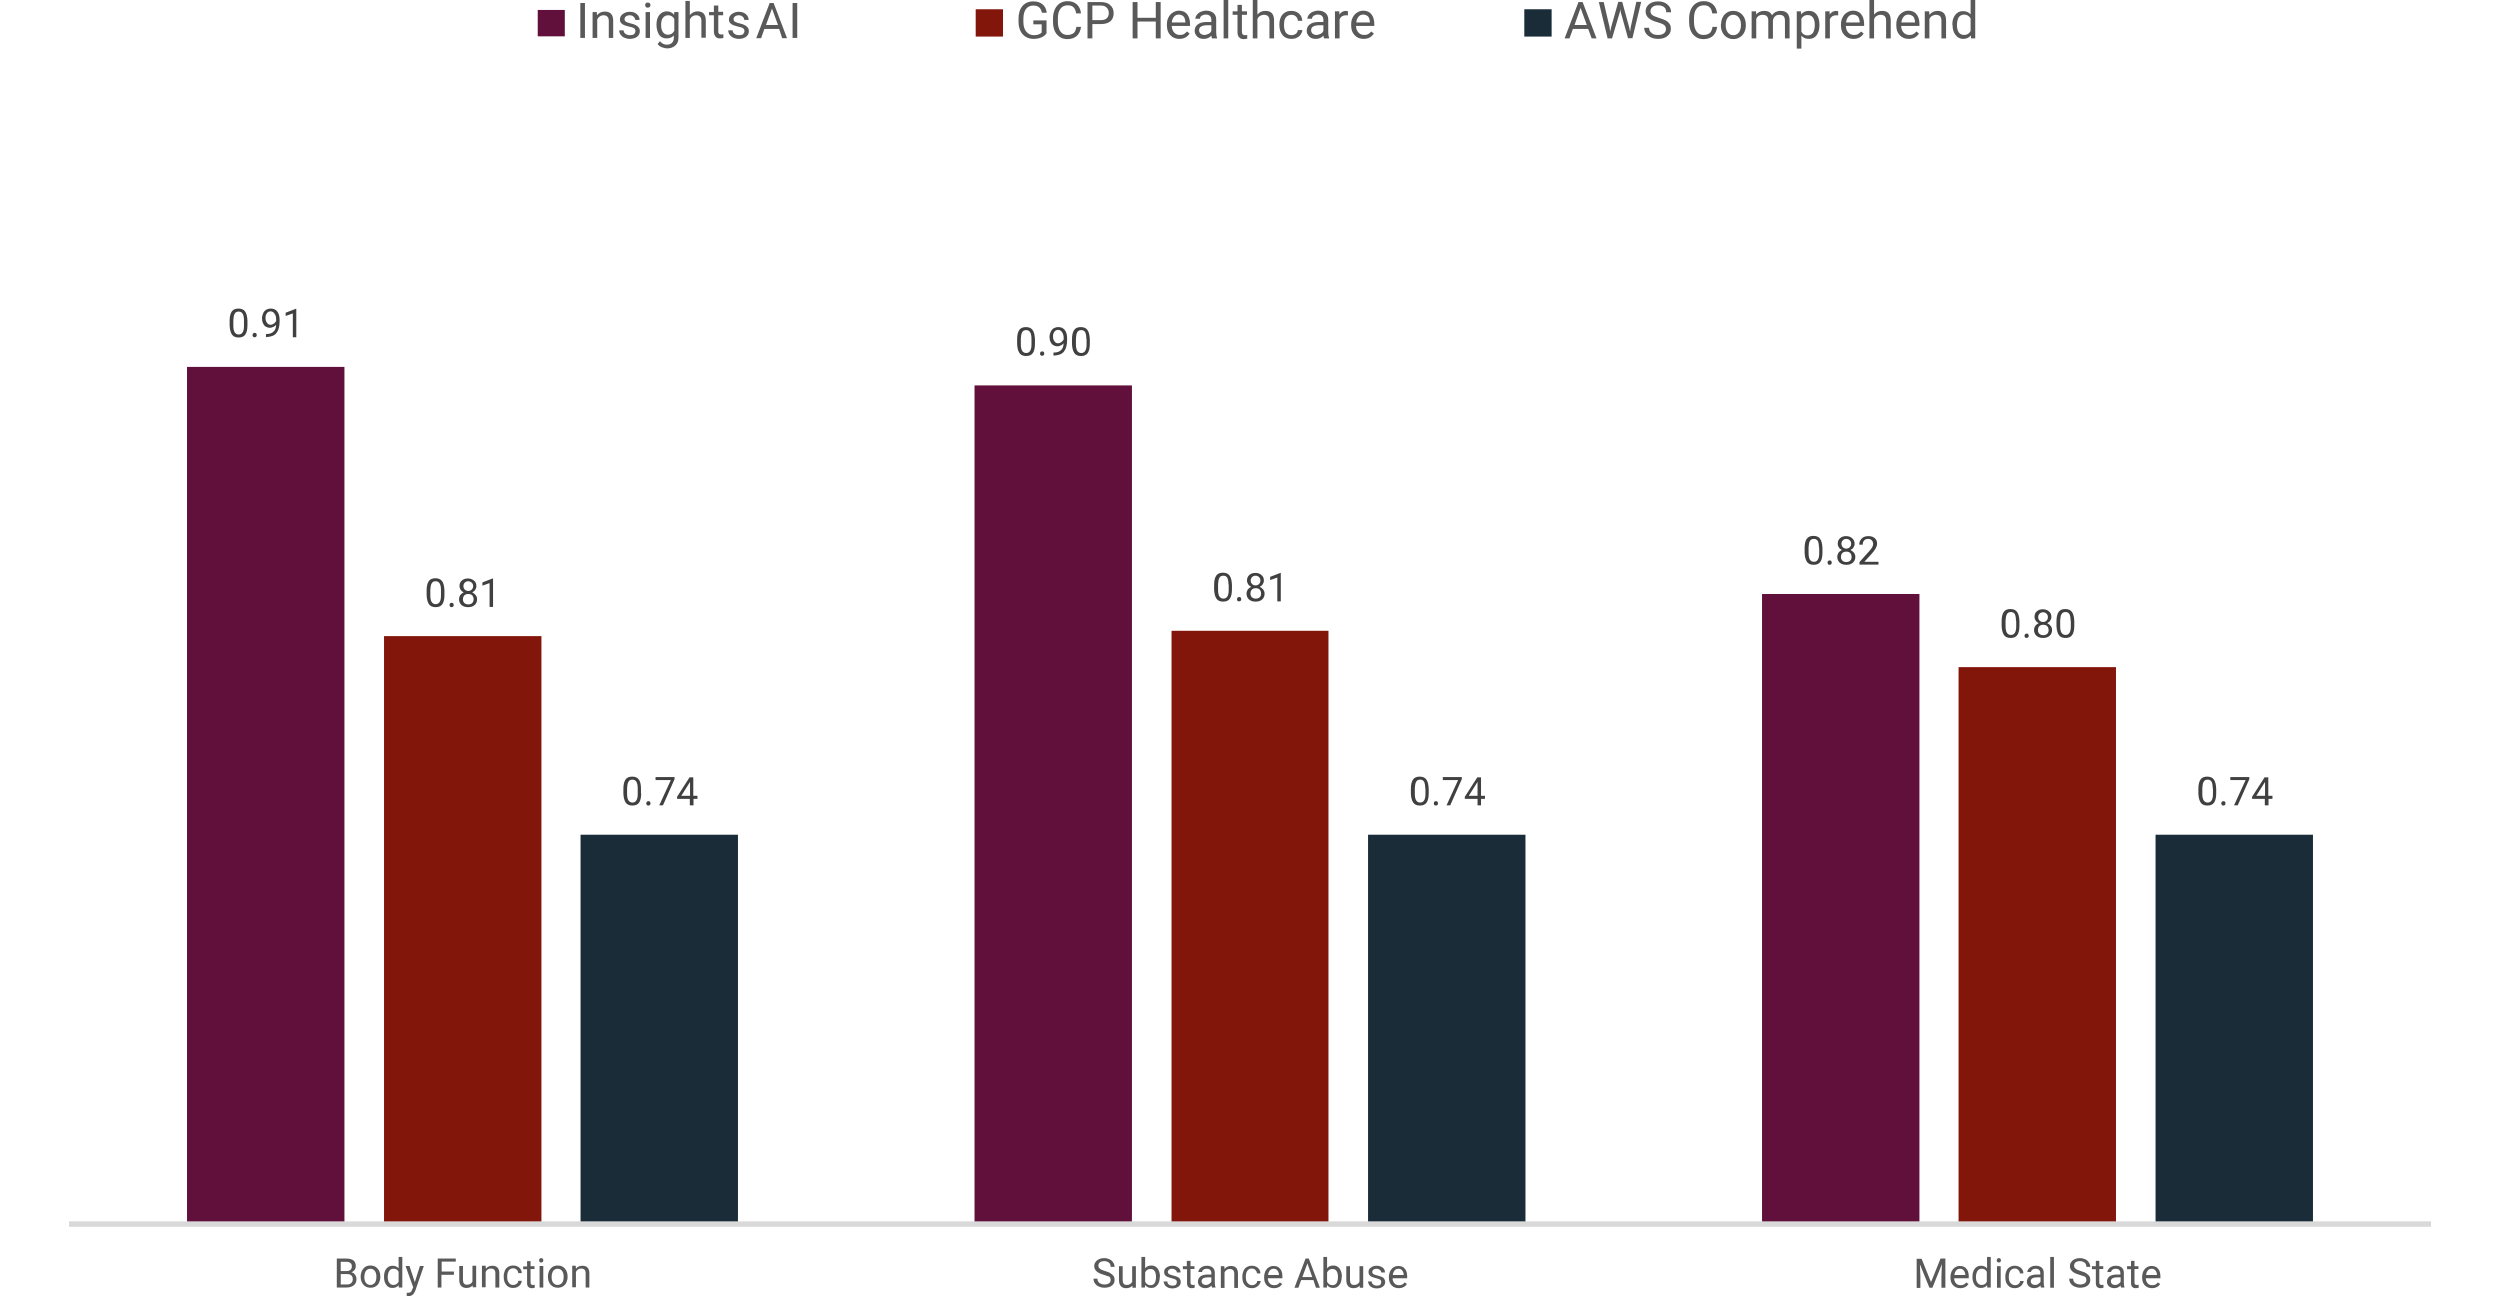 <svg xmlns="http://www.w3.org/2000/svg" xmlns:xlink="http://www.w3.org/1999/xlink" id="Layer_1" x="0px" y="0px" viewBox="0 0 1080 560" style="enable-background:new 0 0 1080 560;" xml:space="preserve"><style type="text/css">	.st0{fill:#61103B;}	.st1{fill:#83160B;}	.st2{fill:#192C38;}	.st3{fill:none;stroke:#D9D9D9;stroke-width:2.355;stroke-linejoin:round;stroke-miterlimit:10;}	.st4{fill:#404040;}	.st5{fill:#595959;}	.st6{fill-rule:evenodd;clip-rule:evenodd;fill:#83160B;}	.st7{fill-rule:evenodd;clip-rule:evenodd;fill:#192C38;}	.st8{fill-rule:evenodd;clip-rule:evenodd;fill:#61103B;}</style><g>	<rect x="761.2" y="256.6" class="st0" width="68" height="272.2"></rect>	<rect x="421" y="166.5" class="st0" width="68" height="362.3"></rect>	<rect x="80.8" y="158.5" class="st0" width="68" height="370.2"></rect>	<rect x="846.1" y="288.2" class="st1" width="68" height="240.5"></rect>	<rect x="506.1" y="272.5" class="st1" width="67.8" height="256.2"></rect>	<rect x="165.9" y="274.8" class="st1" width="68" height="254"></rect>	<rect x="931.2" y="360.6" class="st2" width="68" height="168.2"></rect>	<rect x="591" y="360.6" class="st2" width="68" height="168.2"></rect>	<rect x="250.8" y="360.6" class="st2" width="68" height="168.2"></rect>	<line class="st3" x1="29.8" y1="528.8" x2="1050.2" y2="528.8"></line>	<path class="st4" d="M106.9,140.5c0,1.8-0.3,3.1-0.9,4c-0.6,0.9-1.6,1.3-2.9,1.3c-1.3,0-2.3-0.4-2.9-1.3c-0.6-0.9-0.9-2.1-1-3.8  v-2.1c0-1.8,0.3-3.1,0.9-4c0.6-0.9,1.6-1.3,2.9-1.3c1.3,0,2.3,0.4,2.9,1.3c0.6,0.8,0.9,2.1,1,3.9V140.5z M105.4,138.4  c0-1.3-0.2-2.3-0.6-2.9c-0.4-0.6-0.9-0.9-1.7-0.9c-0.8,0-1.4,0.3-1.7,0.9c-0.4,0.6-0.5,1.5-0.6,2.7v2.5c0,1.3,0.2,2.3,0.6,2.9  c0.4,0.6,1,0.9,1.7,0.9c0.8,0,1.3-0.3,1.7-0.9c0.4-0.6,0.6-1.5,0.6-2.8V138.4z M109.1,144.8c0-0.3,0.1-0.5,0.2-0.7  c0.2-0.2,0.4-0.3,0.7-0.3c0.3,0,0.6,0.1,0.7,0.3c0.2,0.2,0.2,0.4,0.2,0.7c0,0.3-0.1,0.5-0.2,0.6c-0.2,0.2-0.4,0.3-0.7,0.3  c-0.3,0-0.6-0.1-0.7-0.3S109.1,145.1,109.1,144.8z M119.3,140.3c-0.3,0.4-0.7,0.7-1.2,0.9c-0.4,0.2-0.9,0.4-1.5,0.4  c-0.7,0-1.3-0.2-1.8-0.5c-0.5-0.3-0.9-0.8-1.2-1.5c-0.3-0.6-0.4-1.3-0.4-2.1c0-0.8,0.2-1.5,0.5-2.2c0.3-0.7,0.7-1.1,1.3-1.5  c0.6-0.3,1.2-0.5,2-0.5c1.2,0,2.1,0.4,2.8,1.3c0.7,0.9,1,2.1,1,3.7v0.4c0,2.4-0.5,4.1-1.4,5.2c-0.9,1.1-2.3,1.6-4.2,1.7h-0.3v-1.3  h0.3c1.3,0,2.3-0.4,2.9-1C118.9,142.7,119.2,141.7,119.3,140.3z M116.9,140.3c0.5,0,1-0.2,1.4-0.5c0.4-0.3,0.8-0.7,1-1.2v-0.6  c0-1-0.2-1.8-0.7-2.5c-0.4-0.6-1-1-1.7-1c-0.7,0-1.2,0.3-1.6,0.8c-0.4,0.5-0.6,1.2-0.6,2.1c0,0.8,0.2,1.5,0.6,2  C115.7,140.1,116.3,140.3,116.9,140.3z M128.1,145.7h-1.6v-10.3l-3.1,1.1v-1.4l4.4-1.7h0.2V145.7z"></path>	<path class="st4" d="M447.1,148.5c0,1.8-0.3,3.1-0.9,4c-0.6,0.9-1.6,1.3-2.9,1.3c-1.3,0-2.3-0.4-2.9-1.3c-0.6-0.9-0.9-2.1-1-3.8  v-2.1c0-1.8,0.3-3.1,0.9-4c0.6-0.9,1.6-1.3,2.9-1.3c1.3,0,2.3,0.4,2.9,1.3c0.6,0.8,0.9,2.1,1,3.9V148.5z M445.6,146.4  c0-1.3-0.2-2.3-0.6-2.9c-0.4-0.6-0.9-0.9-1.7-0.9c-0.8,0-1.4,0.3-1.7,0.9c-0.4,0.6-0.5,1.5-0.6,2.7v2.5c0,1.3,0.2,2.3,0.6,2.9  c0.4,0.6,1,0.9,1.7,0.9c0.8,0,1.3-0.3,1.7-0.9c0.4-0.6,0.6-1.5,0.6-2.8V146.4z M449.3,152.8c0-0.3,0.1-0.5,0.2-0.7  c0.2-0.2,0.4-0.3,0.7-0.3c0.3,0,0.6,0.1,0.7,0.3c0.2,0.2,0.2,0.4,0.2,0.7c0,0.3-0.1,0.5-0.2,0.6c-0.2,0.2-0.4,0.3-0.7,0.3  c-0.3,0-0.6-0.1-0.7-0.3C449.4,153.3,449.3,153.1,449.3,152.8z M459.5,148.3c-0.3,0.4-0.7,0.7-1.2,0.9c-0.4,0.2-0.9,0.4-1.5,0.4  c-0.7,0-1.3-0.2-1.8-0.5c-0.5-0.3-0.9-0.8-1.2-1.5c-0.3-0.6-0.4-1.3-0.4-2.1c0-0.8,0.2-1.5,0.5-2.2c0.3-0.6,0.7-1.1,1.3-1.5  c0.6-0.3,1.2-0.5,2-0.5c1.2,0,2.1,0.4,2.8,1.3c0.7,0.9,1,2.1,1,3.7v0.4c0,2.4-0.5,4.1-1.4,5.2c-0.9,1.1-2.3,1.6-4.2,1.7h-0.3v-1.3  h0.3c1.3,0,2.3-0.4,2.9-1C459.1,150.7,459.4,149.7,459.5,148.3z M457.1,148.3c0.5,0,1-0.2,1.4-0.5c0.4-0.3,0.8-0.7,1-1.2v-0.6  c0-1-0.2-1.8-0.7-2.5c-0.4-0.6-1-1-1.7-1c-0.7,0-1.2,0.3-1.6,0.8c-0.4,0.5-0.6,1.2-0.6,2.1c0,0.8,0.2,1.5,0.6,2  C455.9,148.1,456.5,148.3,457.1,148.3z M470.8,148.5c0,1.8-0.3,3.1-0.9,4c-0.6,0.9-1.6,1.3-2.9,1.3c-1.3,0-2.3-0.4-2.9-1.3  c-0.6-0.9-0.9-2.1-1-3.8v-2.1c0-1.8,0.3-3.1,0.9-4c0.6-0.9,1.6-1.3,2.9-1.3c1.3,0,2.3,0.4,2.9,1.3c0.6,0.8,0.9,2.1,1,3.9V148.5z   M469.3,146.4c0-1.3-0.2-2.3-0.5-2.9c-0.4-0.6-0.9-0.9-1.7-0.9c-0.8,0-1.4,0.3-1.7,0.9c-0.4,0.6-0.5,1.5-0.6,2.7v2.5  c0,1.3,0.2,2.3,0.6,2.9c0.4,0.6,1,0.9,1.7,0.9c0.8,0,1.3-0.3,1.7-0.9c0.4-0.6,0.6-1.5,0.6-2.8V146.4z"></path>	<path class="st4" d="M787.3,238.7c0,1.8-0.3,3.1-0.9,4c-0.6,0.9-1.6,1.3-2.9,1.3c-1.3,0-2.3-0.4-2.9-1.3c-0.6-0.9-0.9-2.1-1-3.8  v-2.1c0-1.8,0.3-3.1,0.9-4c0.6-0.9,1.6-1.3,2.9-1.3c1.3,0,2.3,0.4,2.9,1.3c0.6,0.8,0.9,2.1,1,3.9V238.7z M785.8,236.6  c0-1.3-0.2-2.3-0.5-2.9c-0.4-0.6-0.9-0.9-1.7-0.9c-0.8,0-1.4,0.3-1.7,0.9c-0.4,0.6-0.5,1.5-0.6,2.7v2.5c0,1.3,0.2,2.3,0.6,2.9  c0.4,0.6,1,0.9,1.7,0.9c0.8,0,1.3-0.3,1.7-0.9c0.4-0.6,0.6-1.5,0.6-2.8V236.6z M789.5,243.1c0-0.3,0.1-0.5,0.2-0.7  c0.2-0.2,0.4-0.3,0.7-0.3c0.3,0,0.6,0.1,0.7,0.3c0.2,0.2,0.2,0.4,0.2,0.7c0,0.3-0.1,0.5-0.2,0.6c-0.2,0.2-0.4,0.3-0.7,0.3  c-0.3,0-0.6-0.1-0.7-0.3C789.6,243.5,789.5,243.3,789.5,243.1z M801.2,234.9c0,0.6-0.2,1.1-0.5,1.6c-0.3,0.5-0.8,0.8-1.3,1.1  c0.6,0.3,1.1,0.7,1.5,1.2c0.4,0.5,0.6,1.1,0.6,1.8c0,1.1-0.4,1.9-1.1,2.5c-0.7,0.6-1.6,0.9-2.8,0.9c-1.2,0-2.1-0.3-2.8-0.9  c-0.7-0.6-1.1-1.5-1.1-2.5c0-0.7,0.2-1.2,0.5-1.8c0.4-0.5,0.9-0.9,1.5-1.2c-0.5-0.3-1-0.6-1.3-1.1c-0.3-0.5-0.5-1-0.5-1.6  c0-1,0.3-1.8,1-2.4c0.7-0.6,1.5-0.9,2.6-0.9c1.1,0,1.9,0.3,2.6,0.9C800.8,233.1,801.2,233.9,801.2,234.9z M799.9,240.6  c0-0.7-0.2-1.2-0.6-1.7c-0.4-0.4-1-0.6-1.7-0.6c-0.7,0-1.3,0.2-1.7,0.6c-0.4,0.4-0.6,1-0.6,1.7c0,0.7,0.2,1.2,0.6,1.6  c0.4,0.4,1,0.6,1.7,0.6c0.7,0,1.3-0.2,1.7-0.6C799.7,241.8,799.9,241.2,799.9,240.6z M797.6,232.8c-0.6,0-1.1,0.2-1.5,0.6  s-0.6,0.9-0.6,1.5c0,0.6,0.2,1.1,0.6,1.5c0.4,0.4,0.9,0.6,1.5,0.6c0.6,0,1.1-0.2,1.5-0.6c0.4-0.4,0.6-0.9,0.6-1.5s-0.2-1.1-0.6-1.5  C798.7,233,798.2,232.8,797.6,232.8z M811.3,243.9h-8v-1.1l4.2-4.7c0.6-0.7,1.1-1.3,1.3-1.7c0.2-0.4,0.4-0.9,0.4-1.4  c0-0.6-0.2-1.2-0.6-1.6c-0.4-0.4-0.9-0.6-1.5-0.6c-0.8,0-1.4,0.2-1.8,0.7c-0.4,0.4-0.6,1-0.6,1.8h-1.5c0-1.1,0.4-2,1.1-2.7  c0.7-0.7,1.7-1,2.9-1c1.1,0,2,0.3,2.7,0.9c0.7,0.6,1,1.4,1,2.4c0,1.2-0.8,2.6-2.3,4.3l-3.2,3.5h6.1V243.9z"></path>	<path class="st4" d="M192,257c0,1.8-0.3,3.1-0.9,4c-0.6,0.9-1.6,1.3-2.9,1.3c-1.3,0-2.3-0.4-2.9-1.3c-0.6-0.9-0.9-2.1-1-3.8v-2.1  c0-1.8,0.3-3.1,0.9-4s1.6-1.3,2.9-1.3c1.3,0,2.3,0.4,2.9,1.3c0.6,0.8,0.9,2.1,1,3.9V257z M190.5,254.9c0-1.3-0.2-2.3-0.6-2.9  c-0.4-0.6-0.9-0.9-1.7-0.9c-0.8,0-1.4,0.3-1.7,0.9c-0.4,0.6-0.5,1.5-0.6,2.7v2.5c0,1.3,0.2,2.3,0.6,2.9c0.4,0.6,1,0.9,1.7,0.9  c0.8,0,1.3-0.3,1.7-0.9c0.4-0.6,0.6-1.5,0.6-2.8V254.9z M194.2,261.4c0-0.3,0.1-0.5,0.2-0.7c0.2-0.2,0.4-0.3,0.7-0.3  s0.6,0.1,0.7,0.3c0.2,0.2,0.2,0.4,0.2,0.7c0,0.3-0.1,0.5-0.2,0.6c-0.2,0.2-0.4,0.3-0.7,0.3s-0.6-0.1-0.7-0.3  C194.3,261.8,194.2,261.6,194.2,261.4z M205.8,253.2c0,0.6-0.2,1.1-0.5,1.6c-0.3,0.5-0.8,0.8-1.3,1.1c0.6,0.3,1.1,0.7,1.5,1.2  c0.4,0.5,0.6,1.1,0.6,1.8c0,1-0.4,1.9-1.1,2.5c-0.7,0.6-1.6,0.9-2.8,0.9c-1.2,0-2.1-0.3-2.8-0.9c-0.7-0.6-1.1-1.5-1.1-2.5  c0-0.7,0.2-1.2,0.5-1.8c0.4-0.5,0.9-0.9,1.5-1.2c-0.5-0.3-1-0.6-1.3-1.1c-0.3-0.5-0.5-1-0.5-1.6c0-1,0.3-1.8,1-2.4  c0.7-0.6,1.5-0.9,2.6-0.9c1.1,0,1.9,0.3,2.6,0.9C205.5,251.4,205.8,252.2,205.8,253.2z M204.6,258.9c0-0.7-0.2-1.2-0.6-1.7  c-0.4-0.4-1-0.6-1.7-0.6c-0.7,0-1.3,0.2-1.7,0.6c-0.4,0.4-0.6,1-0.6,1.7c0,0.7,0.2,1.2,0.6,1.6c0.4,0.4,1,0.6,1.7,0.6  c0.7,0,1.3-0.2,1.7-0.6C204.4,260.1,204.6,259.5,204.6,258.9z M202.3,251.1c-0.6,0-1.1,0.2-1.5,0.6c-0.4,0.4-0.6,0.9-0.6,1.5  c0,0.6,0.2,1.1,0.6,1.5c0.4,0.4,0.9,0.6,1.5,0.6s1.1-0.2,1.5-0.6c0.4-0.4,0.6-0.9,0.6-1.5s-0.2-1.1-0.6-1.5  C203.3,251.3,202.8,251.1,202.3,251.1z M213.1,262.2h-1.6v-10.3l-3.1,1.1v-1.4l4.4-1.7h0.2V262.2z"></path>	<path class="st4" d="M532.2,254.6c0,1.8-0.3,3.1-0.9,4c-0.6,0.9-1.6,1.3-2.9,1.3c-1.3,0-2.3-0.4-2.9-1.3c-0.6-0.9-0.9-2.1-1-3.8  v-2.1c0-1.8,0.3-3.1,0.9-4c0.6-0.9,1.6-1.3,2.9-1.3c1.3,0,2.3,0.4,2.9,1.3c0.6,0.8,0.9,2.1,1,3.9V254.6z M530.7,252.5  c0-1.3-0.2-2.3-0.5-2.9c-0.4-0.6-0.9-0.9-1.7-0.9c-0.8,0-1.4,0.3-1.7,0.9c-0.4,0.6-0.5,1.5-0.6,2.7v2.5c0,1.3,0.2,2.3,0.6,2.9  c0.4,0.6,1,0.9,1.7,0.9c0.8,0,1.3-0.3,1.7-0.9c0.4-0.6,0.6-1.5,0.6-2.8V252.5z M534.4,258.9c0-0.3,0.1-0.5,0.2-0.7  c0.2-0.2,0.4-0.3,0.7-0.3c0.3,0,0.6,0.1,0.7,0.3c0.2,0.2,0.2,0.4,0.2,0.7c0,0.3-0.1,0.5-0.2,0.6c-0.2,0.2-0.4,0.3-0.7,0.3  c-0.3,0-0.6-0.1-0.7-0.3C534.4,259.4,534.4,259.2,534.4,258.9z M546,250.8c0,0.6-0.2,1.1-0.5,1.6c-0.3,0.5-0.8,0.8-1.3,1.1  c0.6,0.3,1.1,0.7,1.5,1.2c0.4,0.5,0.6,1.1,0.6,1.8c0,1-0.4,1.9-1.1,2.5c-0.7,0.6-1.6,0.9-2.8,0.9c-1.2,0-2.1-0.3-2.8-0.9  c-0.7-0.6-1.1-1.5-1.1-2.5c0-0.7,0.2-1.2,0.5-1.8c0.4-0.5,0.9-0.9,1.5-1.2c-0.5-0.3-1-0.6-1.3-1.1c-0.3-0.5-0.5-1-0.5-1.6  c0-1,0.3-1.8,1-2.4c0.7-0.6,1.5-0.9,2.6-0.9c1.1,0,1.9,0.3,2.6,0.9C545.7,249,546,249.8,546,250.8z M544.8,256.4  c0-0.7-0.2-1.2-0.6-1.7c-0.4-0.4-1-0.6-1.7-0.6c-0.7,0-1.3,0.2-1.7,0.6c-0.4,0.4-0.6,1-0.6,1.7c0,0.7,0.2,1.2,0.6,1.6  c0.4,0.4,1,0.6,1.7,0.6c0.7,0,1.3-0.2,1.7-0.6C544.6,257.7,544.8,257.1,544.8,256.4z M542.4,248.7c-0.6,0-1.1,0.2-1.5,0.6  s-0.6,0.9-0.6,1.5c0,0.6,0.2,1.1,0.6,1.5c0.4,0.4,0.9,0.6,1.5,0.6c0.6,0,1.1-0.2,1.5-0.6c0.4-0.4,0.6-0.9,0.6-1.5s-0.2-1.1-0.6-1.5  C543.5,248.9,543,248.7,542.4,248.7z M553.3,259.8h-1.5v-10.3l-3.1,1.1v-1.4l4.4-1.7h0.2V259.8z"></path>	<path class="st4" d="M872.4,270.3c0,1.8-0.3,3.1-0.9,4c-0.6,0.9-1.6,1.3-2.9,1.3c-1.3,0-2.3-0.4-2.9-1.3c-0.6-0.9-0.9-2.1-1-3.8  v-2.1c0-1.8,0.3-3.1,0.9-4c0.6-0.9,1.6-1.3,2.9-1.3c1.3,0,2.3,0.4,2.9,1.3c0.6,0.8,0.9,2.1,1,3.9V270.3z M870.9,268.2  c0-1.3-0.2-2.3-0.5-2.9c-0.4-0.6-0.9-0.9-1.7-0.9c-0.8,0-1.4,0.3-1.7,0.9c-0.4,0.6-0.5,1.5-0.6,2.7v2.5c0,1.3,0.2,2.3,0.6,2.9  c0.4,0.6,1,0.9,1.7,0.9c0.8,0,1.3-0.3,1.7-0.9c0.4-0.6,0.6-1.5,0.6-2.8V268.2z M874.6,274.7c0-0.3,0.1-0.5,0.2-0.7  c0.2-0.2,0.4-0.3,0.7-0.3c0.3,0,0.6,0.1,0.7,0.3c0.2,0.2,0.2,0.4,0.2,0.7c0,0.3-0.1,0.5-0.2,0.6c-0.2,0.2-0.4,0.3-0.7,0.3  c-0.3,0-0.6-0.1-0.7-0.3C874.6,275.2,874.6,274.9,874.6,274.7z M886.2,266.5c0,0.6-0.2,1.1-0.5,1.6c-0.3,0.5-0.8,0.8-1.3,1.1  c0.6,0.3,1.1,0.7,1.5,1.2c0.4,0.5,0.6,1.1,0.6,1.8c0,1-0.4,1.9-1.1,2.5c-0.7,0.6-1.6,0.9-2.8,0.9c-1.2,0-2.1-0.3-2.8-0.9  c-0.7-0.6-1.1-1.5-1.1-2.5c0-0.7,0.2-1.2,0.5-1.8c0.4-0.5,0.9-0.9,1.5-1.2c-0.5-0.3-1-0.6-1.3-1.1c-0.3-0.5-0.5-1-0.5-1.6  c0-1,0.3-1.8,1-2.4c0.7-0.6,1.5-0.9,2.6-0.9c1.1,0,1.9,0.3,2.6,0.9C885.9,264.7,886.2,265.5,886.2,266.5z M885,272.2  c0-0.7-0.2-1.2-0.6-1.7c-0.4-0.4-1-0.6-1.7-0.6c-0.7,0-1.3,0.2-1.7,0.6c-0.4,0.4-0.6,1-0.6,1.7c0,0.7,0.2,1.2,0.6,1.6  c0.4,0.4,1,0.6,1.7,0.6c0.7,0,1.3-0.2,1.7-0.6C884.8,273.4,885,272.9,885,272.2z M882.6,264.5c-0.6,0-1.1,0.2-1.5,0.6  s-0.6,0.9-0.6,1.5c0,0.6,0.2,1.1,0.6,1.5c0.4,0.4,0.9,0.6,1.5,0.6c0.6,0,1.1-0.2,1.5-0.6c0.4-0.4,0.6-0.9,0.6-1.5s-0.2-1.1-0.6-1.5  C883.7,264.7,883.2,264.5,882.6,264.5z M896.1,270.3c0,1.8-0.3,3.1-0.9,4c-0.6,0.9-1.6,1.3-2.9,1.3c-1.3,0-2.3-0.4-2.9-1.3  c-0.6-0.9-0.9-2.1-1-3.8v-2.1c0-1.8,0.3-3.1,0.9-4c0.6-0.9,1.6-1.3,2.9-1.3c1.3,0,2.3,0.4,2.9,1.3c0.6,0.8,0.9,2.1,1,3.9V270.3z   M894.5,268.2c0-1.3-0.2-2.3-0.5-2.9c-0.4-0.6-0.9-0.9-1.7-0.9c-0.8,0-1.4,0.3-1.7,0.9c-0.4,0.6-0.5,1.5-0.6,2.7v2.5  c0,1.3,0.2,2.3,0.6,2.9c0.4,0.6,1,0.9,1.7,0.9c0.8,0,1.3-0.3,1.7-0.9c0.4-0.6,0.6-1.5,0.6-2.8V268.2z"></path>	<path class="st4" d="M277,342.7c0,1.8-0.3,3.1-0.9,4c-0.6,0.9-1.6,1.3-2.9,1.3c-1.3,0-2.3-0.4-2.9-1.3c-0.6-0.9-0.9-2.1-1-3.8v-2.1  c0-1.8,0.3-3.1,0.9-4s1.6-1.3,2.9-1.3c1.3,0,2.3,0.4,2.9,1.3c0.6,0.8,0.9,2.1,0.9,3.9V342.7z M275.5,340.6c0-1.3-0.2-2.3-0.6-2.9  c-0.4-0.6-0.9-0.9-1.7-0.9c-0.8,0-1.4,0.3-1.7,0.9c-0.4,0.6-0.5,1.5-0.6,2.7v2.5c0,1.3,0.2,2.3,0.6,2.9c0.4,0.6,1,0.9,1.7,0.9  c0.8,0,1.3-0.3,1.7-0.9c0.4-0.6,0.6-1.5,0.6-2.8V340.6z M279.2,347.1c0-0.3,0.1-0.5,0.2-0.7c0.2-0.2,0.4-0.3,0.7-0.3  c0.3,0,0.6,0.1,0.7,0.3c0.2,0.2,0.2,0.4,0.2,0.7c0,0.3-0.1,0.5-0.2,0.6c-0.2,0.2-0.4,0.3-0.7,0.3c-0.3,0-0.6-0.1-0.7-0.3  C279.3,347.6,279.2,347.3,279.2,347.1z M291.4,336.6l-5,11.3h-1.6l5-10.9h-6.6v-1.3h8.2V336.6z M299.6,343.8h1.7v1.3h-1.7v2.8h-1.6  v-2.8h-5.5v-0.9l5.4-8.4h1.6V343.8z M294.3,343.8h3.8v-6l-0.2,0.3L294.3,343.8z"></path>	<path class="st4" d="M617.2,342.7c0,1.8-0.3,3.1-0.9,4c-0.6,0.9-1.6,1.3-2.9,1.3c-1.3,0-2.3-0.4-2.9-1.3c-0.6-0.9-0.9-2.1-1-3.8  v-2.1c0-1.8,0.3-3.1,0.9-4c0.6-0.9,1.6-1.3,2.9-1.3c1.3,0,2.3,0.4,2.9,1.3c0.6,0.8,0.9,2.1,1,3.9V342.7z M615.7,340.6  c0-1.3-0.2-2.3-0.5-2.9c-0.4-0.6-0.9-0.9-1.7-0.9c-0.8,0-1.4,0.3-1.7,0.9c-0.4,0.6-0.5,1.5-0.6,2.7v2.5c0,1.3,0.2,2.3,0.6,2.9  c0.4,0.6,1,0.9,1.7,0.9c0.8,0,1.3-0.3,1.7-0.9c0.4-0.6,0.6-1.5,0.6-2.8V340.6z M619.4,347.1c0-0.3,0.1-0.5,0.2-0.7  c0.2-0.2,0.4-0.3,0.7-0.3c0.3,0,0.6,0.1,0.7,0.3c0.2,0.2,0.2,0.4,0.2,0.7c0,0.3-0.1,0.5-0.2,0.6c-0.2,0.2-0.4,0.3-0.7,0.3  c-0.3,0-0.6-0.1-0.7-0.3C619.5,347.6,619.4,347.3,619.4,347.1z M631.5,336.6l-5,11.3h-1.6l5-10.9h-6.6v-1.3h8.2V336.6z   M639.8,343.8h1.7v1.3h-1.7v2.8h-1.5v-2.8h-5.5v-0.9l5.4-8.4h1.6V343.8z M634.5,343.8h3.8v-6l-0.2,0.3L634.5,343.8z"></path>	<path class="st4" d="M957.4,342.7c0,1.8-0.3,3.1-0.9,4c-0.6,0.9-1.6,1.3-2.9,1.3c-1.3,0-2.3-0.4-2.9-1.3c-0.6-0.9-0.9-2.1-1-3.8  v-2.1c0-1.8,0.3-3.1,0.9-4c0.6-0.9,1.6-1.3,2.9-1.3c1.3,0,2.3,0.4,2.9,1.3c0.6,0.8,0.9,2.1,1,3.9V342.7z M955.9,340.6  c0-1.3-0.2-2.3-0.5-2.9c-0.4-0.6-0.9-0.9-1.7-0.9c-0.8,0-1.4,0.3-1.7,0.9c-0.4,0.6-0.5,1.5-0.6,2.7v2.5c0,1.3,0.2,2.3,0.6,2.9  c0.4,0.6,1,0.9,1.7,0.9c0.8,0,1.3-0.3,1.7-0.9c0.4-0.6,0.6-1.5,0.6-2.8V340.6z M959.6,347.1c0-0.3,0.1-0.5,0.2-0.7  c0.2-0.2,0.4-0.3,0.7-0.3c0.3,0,0.6,0.1,0.7,0.3c0.2,0.2,0.2,0.4,0.2,0.7c0,0.3-0.1,0.5-0.2,0.6c-0.2,0.2-0.4,0.3-0.7,0.3  c-0.3,0-0.6-0.1-0.7-0.3C959.7,347.6,959.6,347.3,959.6,347.1z M971.7,336.6l-5,11.3h-1.6l5-10.9h-6.6v-1.3h8.2V336.6z M980,343.8  h1.7v1.3H980v2.8h-1.6v-2.8h-5.5v-0.9l5.4-8.4h1.6V343.8z M974.7,343.8h3.8v-6l-0.2,0.3L974.7,343.8z"></path>	<path class="st5" d="M145.5,556.2v-12.5h4.1c1.4,0,2.4,0.3,3.1,0.8c0.7,0.6,1,1.4,1,2.5c0,0.6-0.2,1.1-0.5,1.6  c-0.3,0.4-0.8,0.8-1.4,1c0.7,0.2,1.2,0.5,1.6,1.1c0.4,0.5,0.6,1.2,0.6,1.9c0,1.1-0.4,2-1.1,2.6c-0.7,0.6-1.8,1-3.1,1H145.5z   M147.2,549.1h2.5c0.7,0,1.3-0.2,1.7-0.5c0.4-0.4,0.6-0.9,0.6-1.5c0-0.7-0.2-1.2-0.6-1.5c-0.4-0.3-1-0.5-1.8-0.5h-2.4V549.1z   M147.2,550.4v4.5h2.7c0.8,0,1.4-0.2,1.8-0.6c0.4-0.4,0.7-0.9,0.7-1.6c0-1.5-0.8-2.3-2.5-2.3H147.2z M155.8,551.5  c0-0.9,0.2-1.7,0.5-2.5c0.4-0.7,0.9-1.3,1.5-1.7c0.6-0.4,1.4-0.6,2.2-0.6c1.3,0,2.3,0.4,3.1,1.3c0.8,0.9,1.2,2,1.2,3.5v0.1  c0,0.9-0.2,1.7-0.5,2.4c-0.3,0.7-0.8,1.3-1.5,1.7c-0.6,0.4-1.4,0.6-2.2,0.6c-1.3,0-2.3-0.4-3.1-1.3c-0.8-0.9-1.2-2-1.2-3.5V551.5z   M157.4,551.7c0,1,0.2,1.9,0.7,2.5c0.5,0.6,1.1,0.9,1.9,0.9c0.8,0,1.4-0.3,1.9-0.9c0.5-0.6,0.7-1.5,0.7-2.7c0-1-0.2-1.8-0.7-2.5  c-0.5-0.6-1.1-0.9-1.9-0.9c-0.8,0-1.4,0.3-1.9,0.9C157.7,549.6,157.4,550.5,157.4,551.7z M165.9,551.5c0-1.4,0.3-2.6,1-3.4  c0.7-0.9,1.6-1.3,2.7-1.3c1.1,0,2,0.4,2.6,1.1V543h1.6v13.2h-1.5l-0.1-1c-0.6,0.8-1.5,1.2-2.7,1.2c-1.1,0-2-0.4-2.6-1.3  c-0.7-0.9-1-2-1-3.5V551.5z M167.5,551.7c0,1.1,0.2,1.9,0.7,2.5c0.4,0.6,1,0.9,1.8,0.9c1,0,1.7-0.5,2.2-1.4v-4.3  c-0.5-0.9-1.2-1.3-2.2-1.3c-0.8,0-1.4,0.3-1.8,0.9C167.8,549.6,167.5,550.5,167.5,551.7z M179.2,553.9l2.2-7h1.7l-3.7,10.7  c-0.6,1.5-1.5,2.3-2.8,2.3l-0.3,0l-0.6-0.1v-1.3l0.4,0c0.5,0,1-0.1,1.3-0.3c0.3-0.2,0.5-0.6,0.7-1.2l0.4-0.9l-3.3-9.2h1.7  L179.2,553.9z M196,550.7h-5.3v5.5h-1.6v-12.5h7.8v1.3h-6.1v4.3h5.3V550.7z M204.2,555.3c-0.6,0.7-1.5,1.1-2.7,1.1  c-1,0-1.7-0.3-2.3-0.9c-0.5-0.6-0.8-1.4-0.8-2.6v-6h1.6v6c0,1.4,0.6,2.1,1.7,2.1c1.2,0,2-0.5,2.4-1.4v-6.8h1.6v9.3h-1.5  L204.2,555.3z M209.8,546.9l0.1,1.2c0.7-0.9,1.6-1.3,2.8-1.3c2,0,3,1.1,3,3.3v6.1H214v-6.2c0-0.7-0.2-1.2-0.5-1.5  c-0.3-0.3-0.8-0.5-1.4-0.5c-0.5,0-1,0.1-1.4,0.4c-0.4,0.3-0.7,0.6-0.9,1.1v6.6h-1.6v-9.3H209.8z M221.7,555.1  c0.6,0,1.1-0.2,1.5-0.5c0.4-0.3,0.7-0.8,0.7-1.3h1.5c0,0.5-0.2,1-0.5,1.5c-0.3,0.5-0.8,0.9-1.4,1.2c-0.6,0.3-1.2,0.4-1.8,0.4  c-1.3,0-2.3-0.4-3-1.3c-0.7-0.8-1.1-2-1.1-3.5v-0.3c0-0.9,0.2-1.7,0.5-2.4c0.3-0.7,0.8-1.3,1.4-1.6c0.6-0.4,1.4-0.6,2.2-0.6  c1,0,1.9,0.3,2.6,0.9c0.7,0.6,1.1,1.4,1.1,2.4h-1.5c0-0.6-0.3-1.1-0.7-1.5c-0.4-0.4-0.9-0.6-1.5-0.6c-0.8,0-1.4,0.3-1.9,0.9  c-0.4,0.6-0.7,1.4-0.7,2.5v0.3c0,1.1,0.2,1.9,0.7,2.5C220.2,554.8,220.8,555.1,221.7,555.1z M229.2,544.7v2.3h1.7v1.2h-1.7v5.8  c0,0.4,0.1,0.7,0.2,0.8s0.4,0.3,0.8,0.3c0.2,0,0.4,0,0.8-0.1v1.3c-0.4,0.1-0.8,0.2-1.2,0.2c-0.7,0-1.2-0.2-1.6-0.6  c-0.4-0.4-0.5-1-0.5-1.8v-5.8H226v-1.2h1.7v-2.3H229.2z M232.9,544.5c0-0.3,0.1-0.5,0.2-0.7c0.2-0.2,0.4-0.3,0.7-0.3  c0.3,0,0.5,0.1,0.7,0.3c0.2,0.2,0.2,0.4,0.2,0.7c0,0.3-0.1,0.5-0.2,0.6c-0.2,0.2-0.4,0.3-0.7,0.3c-0.3,0-0.5-0.1-0.7-0.3  C233,545,232.9,544.7,232.9,544.5z M234.7,556.2h-1.6v-9.3h1.6V556.2z M236.7,551.5c0-0.9,0.2-1.7,0.5-2.5c0.4-0.7,0.9-1.3,1.5-1.7  c0.6-0.4,1.4-0.6,2.2-0.6c1.3,0,2.3,0.4,3.1,1.3c0.8,0.9,1.2,2,1.2,3.5v0.1c0,0.9-0.2,1.7-0.5,2.4c-0.3,0.7-0.8,1.3-1.5,1.7  c-0.6,0.4-1.4,0.6-2.2,0.6c-1.3,0-2.3-0.4-3.1-1.3s-1.2-2-1.2-3.5V551.5z M238.3,551.7c0,1,0.2,1.9,0.7,2.5  c0.5,0.6,1.1,0.9,1.9,0.9c0.8,0,1.4-0.3,1.9-0.9c0.5-0.6,0.7-1.5,0.7-2.7c0-1-0.2-1.8-0.7-2.5c-0.5-0.6-1.1-0.9-1.9-0.9  c-0.8,0-1.4,0.3-1.9,0.9C238.6,549.6,238.3,550.5,238.3,551.7z M248.7,546.9l0.1,1.2c0.7-0.9,1.6-1.3,2.8-1.3c2,0,3,1.1,3,3.3v6.1  h-1.6v-6.2c0-0.7-0.2-1.2-0.5-1.5c-0.3-0.3-0.8-0.5-1.4-0.5c-0.5,0-1,0.1-1.4,0.4c-0.4,0.3-0.7,0.6-0.9,1.1v6.6h-1.6v-9.3H248.7z"></path>	<path class="st5" d="M476.8,550.7c-1.4-0.4-2.5-0.9-3.1-1.5c-0.6-0.6-1-1.3-1-2.2c0-1,0.4-1.8,1.2-2.5c0.8-0.6,1.8-1,3.1-1  c0.9,0,1.6,0.2,2.3,0.5c0.7,0.3,1.2,0.8,1.6,1.4s0.6,1.2,0.6,1.9h-1.7c0-0.8-0.2-1.4-0.7-1.8c-0.5-0.4-1.2-0.7-2-0.7  c-0.8,0-1.5,0.2-1.9,0.5c-0.5,0.4-0.7,0.9-0.7,1.5c0,0.5,0.2,0.9,0.7,1.3c0.4,0.4,1.2,0.7,2.2,1s1.9,0.6,2.4,1  c0.6,0.4,1,0.8,1.3,1.2c0.3,0.5,0.4,1,0.4,1.7c0,1-0.4,1.8-1.2,2.4s-1.9,0.9-3.2,0.9c-0.9,0-1.7-0.2-2.4-0.5  c-0.7-0.3-1.3-0.8-1.7-1.4c-0.4-0.6-0.6-1.2-0.6-2h1.7c0,0.8,0.3,1.4,0.8,1.8c0.6,0.4,1.3,0.7,2.2,0.7c0.9,0,1.5-0.2,2-0.5  c0.5-0.4,0.7-0.8,0.7-1.5c0-0.6-0.2-1.1-0.6-1.4C478.7,551.4,477.9,551,476.8,550.7z M489.2,555.4c-0.6,0.7-1.5,1.1-2.7,1.1  c-1,0-1.8-0.3-2.3-0.9c-0.5-0.6-0.8-1.4-0.8-2.6V547h1.6v6c0,1.4,0.6,2.1,1.7,2.1c1.2,0,2-0.5,2.4-1.4V547h1.6v9.3h-1.5  L489.2,555.4z M501,551.7c0,1.4-0.3,2.6-1,3.4c-0.7,0.9-1.5,1.3-2.6,1.3c-1.2,0-2.1-0.4-2.7-1.3l-0.1,1.1h-1.5V543h1.6v4.9  c0.6-0.8,1.5-1.2,2.7-1.2c1.1,0,2,0.4,2.7,1.3c0.6,0.9,1,2,1,3.5V551.7z M499.4,551.6c0-1.1-0.2-1.9-0.6-2.5  c-0.4-0.6-1-0.9-1.8-0.9c-1.1,0-1.8,0.5-2.3,1.5v4c0.5,1,1.3,1.5,2.3,1.5c0.8,0,1.4-0.3,1.8-0.9  C499.2,553.6,499.4,552.7,499.4,551.6z M508.4,553.8c0-0.4-0.2-0.8-0.5-1c-0.3-0.2-0.9-0.4-1.7-0.6c-0.8-0.2-1.4-0.4-1.9-0.6  s-0.8-0.5-1.1-0.9c-0.2-0.3-0.3-0.7-0.3-1.2c0-0.8,0.3-1.4,1-1.9c0.6-0.5,1.5-0.8,2.5-0.8c1.1,0,1.9,0.3,2.6,0.8  c0.7,0.5,1,1.2,1,2.1h-1.6c0-0.4-0.2-0.8-0.6-1.1c-0.4-0.3-0.8-0.5-1.4-0.5c-0.6,0-1,0.1-1.4,0.4c-0.3,0.3-0.5,0.6-0.5,1  c0,0.4,0.2,0.7,0.5,0.9c0.3,0.2,0.9,0.4,1.7,0.6c0.8,0.2,1.4,0.4,1.9,0.6c0.5,0.2,0.9,0.5,1.1,0.9c0.2,0.3,0.4,0.8,0.4,1.3  c0,0.8-0.3,1.5-1,2c-0.7,0.5-1.5,0.8-2.6,0.8c-0.7,0-1.4-0.1-2-0.4c-0.6-0.3-1-0.6-1.3-1.1c-0.3-0.5-0.5-1-0.5-1.5h1.6  c0,0.5,0.2,1,0.6,1.3c0.4,0.3,0.9,0.5,1.6,0.5c0.6,0,1.1-0.1,1.5-0.4C508.3,554.6,508.4,554.2,508.4,553.8z M514.3,544.7v2.3h1.7  v1.2h-1.7v5.8c0,0.4,0.1,0.7,0.2,0.8c0.2,0.2,0.4,0.3,0.8,0.3c0.2,0,0.4,0,0.8-0.1v1.3c-0.4,0.1-0.8,0.2-1.2,0.2  c-0.7,0-1.3-0.2-1.6-0.6c-0.4-0.4-0.5-1-0.5-1.8v-5.8H511V547h1.7v-2.3H514.3z M523.6,556.3c-0.1-0.2-0.2-0.5-0.2-1  c-0.7,0.8-1.6,1.2-2.7,1.2c-0.9,0-1.7-0.3-2.3-0.8c-0.6-0.5-0.9-1.2-0.9-2c0-1,0.4-1.7,1.1-2.3c0.7-0.5,1.8-0.8,3.1-0.8h1.6v-0.7  c0-0.6-0.2-1-0.5-1.3c-0.3-0.3-0.8-0.5-1.5-0.5c-0.6,0-1,0.1-1.4,0.4c-0.4,0.3-0.6,0.6-0.6,1h-1.6c0-0.5,0.2-0.9,0.5-1.3  c0.3-0.4,0.8-0.8,1.3-1c0.6-0.3,1.2-0.4,1.9-0.4c1.1,0,1.9,0.3,2.5,0.8c0.6,0.5,0.9,1.3,0.9,2.2v4.3c0,0.9,0.1,1.5,0.3,2v0.1H523.6  z M520.9,555.1c0.5,0,1-0.1,1.4-0.4s0.8-0.6,1-1v-1.9h-1.3c-2,0-2.9,0.6-2.9,1.7c0,0.5,0.2,0.9,0.5,1.2  C520,554.9,520.4,555.1,520.9,555.1z M528.9,547l0.1,1.2c0.7-0.9,1.6-1.3,2.8-1.3c2,0,3,1.1,3,3.3v6.2h-1.6v-6.2  c0-0.7-0.2-1.2-0.5-1.5c-0.3-0.3-0.8-0.5-1.4-0.5c-0.5,0-1,0.1-1.4,0.4c-0.4,0.3-0.7,0.6-0.9,1.1v6.7h-1.6V547H528.9z M540.9,555.2  c0.6,0,1.1-0.2,1.5-0.5c0.4-0.3,0.7-0.8,0.7-1.3h1.5c0,0.5-0.2,1-0.6,1.5c-0.3,0.5-0.8,0.9-1.4,1.2c-0.6,0.3-1.2,0.4-1.8,0.4  c-1.3,0-2.3-0.4-3-1.3c-0.8-0.8-1.1-2-1.1-3.5v-0.3c0-0.9,0.2-1.7,0.5-2.4c0.3-0.7,0.8-1.3,1.4-1.6c0.6-0.4,1.4-0.6,2.2-0.6  c1,0,1.9,0.3,2.6,0.9c0.7,0.6,1.1,1.4,1.1,2.4h-1.5c0-0.6-0.3-1.1-0.7-1.5c-0.4-0.4-0.9-0.6-1.5-0.6c-0.8,0-1.4,0.3-1.9,0.9  c-0.4,0.6-0.7,1.4-0.7,2.5v0.3c0,1.1,0.2,1.9,0.7,2.5C539.5,554.9,540.1,555.2,540.9,555.2z M553.9,554.7c-0.8,1.2-2,1.8-3.5,1.8  c-1.3,0-2.3-0.4-3.1-1.2c-0.8-0.8-1.2-1.9-1.2-3.3v-0.3c0-0.9,0.2-1.8,0.5-2.5c0.4-0.7,0.8-1.3,1.5-1.7c0.6-0.4,1.3-0.6,2.1-0.6  c1.2,0,2.2,0.4,2.8,1.2c0.7,0.8,1,1.9,1,3.4v0.7h-6.3c0,0.9,0.3,1.7,0.8,2.2c0.5,0.6,1.2,0.8,2,0.8c0.6,0,1-0.1,1.4-0.3  c0.4-0.2,0.7-0.5,1-0.9L553.9,554.7L553.9,554.7z M550.2,548.1c-0.6,0-1.2,0.2-1.6,0.7c-0.4,0.5-0.7,1.1-0.8,2h4.7v-0.1  c0-0.8-0.3-1.4-0.7-1.9C551.4,548.3,550.9,548.1,550.2,548.1z M567.4,553h-5.3l-1.2,3.3h-1.7l4.8-12.6h1.4l4.8,12.6h-1.7L567.4,553  z M562.6,551.7h4.3l-2.1-5.9L562.6,551.7z M579.6,551.7c0,1.4-0.3,2.6-1,3.4c-0.7,0.9-1.5,1.3-2.6,1.3c-1.2,0-2.1-0.4-2.7-1.3  l-0.1,1.1h-1.5V543h1.6v4.9c0.6-0.8,1.5-1.2,2.7-1.2c1.1,0,2,0.4,2.7,1.3c0.6,0.9,1,2,1,3.5V551.7z M578,551.6  c0-1.1-0.2-1.9-0.6-2.5c-0.4-0.6-1-0.9-1.8-0.9c-1.1,0-1.8,0.5-2.3,1.5v4c0.5,1,1.3,1.5,2.3,1.5c0.8,0,1.4-0.3,1.8-0.9  C577.8,553.6,578,552.7,578,551.6z M587.4,555.4c-0.6,0.7-1.5,1.1-2.7,1.1c-1,0-1.8-0.3-2.3-0.9c-0.5-0.6-0.8-1.4-0.8-2.6V547h1.6  v6c0,1.4,0.6,2.1,1.7,2.1c1.2,0,2-0.5,2.4-1.4V547h1.6v9.3h-1.5L587.4,555.4z M596.7,553.8c0-0.4-0.2-0.8-0.5-1  c-0.3-0.2-0.9-0.4-1.7-0.6c-0.8-0.2-1.4-0.4-1.9-0.6s-0.8-0.5-1.1-0.9c-0.2-0.3-0.3-0.7-0.3-1.2c0-0.8,0.3-1.4,1-1.9  c0.6-0.5,1.5-0.8,2.5-0.8c1.1,0,1.9,0.3,2.6,0.8c0.7,0.5,1,1.2,1,2.1h-1.6c0-0.4-0.2-0.8-0.6-1.1c-0.4-0.3-0.8-0.5-1.4-0.5  c-0.6,0-1,0.1-1.4,0.4c-0.3,0.3-0.5,0.6-0.5,1c0,0.4,0.2,0.7,0.5,0.9c0.3,0.2,0.9,0.4,1.7,0.6c0.8,0.2,1.4,0.4,1.9,0.6  c0.5,0.2,0.9,0.5,1.1,0.9c0.2,0.3,0.4,0.8,0.4,1.3c0,0.8-0.3,1.5-1,2c-0.7,0.5-1.5,0.8-2.6,0.8c-0.7,0-1.4-0.1-2-0.4  c-0.6-0.3-1-0.6-1.3-1.1c-0.3-0.5-0.5-1-0.5-1.5h1.6c0,0.5,0.2,1,0.6,1.3c0.4,0.3,0.9,0.5,1.6,0.5c0.6,0,1.1-0.1,1.5-0.4  C596.5,554.6,596.7,554.2,596.7,553.8z M607.8,554.7c-0.8,1.2-2,1.8-3.5,1.8c-1.3,0-2.3-0.4-3.1-1.2c-0.8-0.8-1.2-1.9-1.2-3.3v-0.3  c0-0.9,0.2-1.8,0.5-2.5c0.4-0.7,0.8-1.3,1.5-1.7c0.6-0.4,1.3-0.6,2.1-0.6c1.2,0,2.2,0.4,2.8,1.2c0.7,0.8,1,1.9,1,3.4v0.7h-6.3  c0,0.9,0.3,1.7,0.8,2.2c0.5,0.6,1.2,0.8,2,0.8c0.6,0,1-0.1,1.4-0.3c0.4-0.2,0.7-0.5,1-0.9L607.8,554.7L607.8,554.7z M604.1,548.1  c-0.6,0-1.2,0.2-1.6,0.7c-0.4,0.5-0.7,1.1-0.8,2h4.7v-0.1c0-0.8-0.3-1.4-0.7-1.9C605.3,548.3,604.8,548.1,604.1,548.1z"></path>	<path class="st5" d="M830.1,543.7l4.1,10.2l4.1-10.2h2.1v12.6h-1.7v-4.9l0.2-5.3l-4.1,10.2h-1.3l-4.1-10.1l0.2,5.3v4.9H828v-12.6  H830.1z M850.4,554.7c-0.8,1.2-2,1.8-3.5,1.8c-1.3,0-2.3-0.4-3.1-1.2c-0.8-0.8-1.2-1.9-1.2-3.3v-0.3c0-0.9,0.2-1.8,0.5-2.5  c0.4-0.7,0.8-1.3,1.5-1.7c0.6-0.4,1.3-0.6,2.1-0.6c1.2,0,2.2,0.4,2.8,1.2c0.7,0.8,1,1.9,1,3.4v0.7h-6.3c0,0.9,0.3,1.7,0.8,2.2  c0.5,0.6,1.2,0.8,2,0.8c0.6,0,1-0.1,1.4-0.3c0.4-0.2,0.7-0.5,1-0.9L850.4,554.7L850.4,554.7z M846.7,548.1c-0.6,0-1.2,0.2-1.6,0.7  c-0.4,0.5-0.7,1.1-0.8,2h4.7v-0.1c0-0.8-0.3-1.4-0.7-1.9C847.9,548.3,847.4,548.1,846.7,548.1z M852.1,551.6c0-1.4,0.3-2.6,1-3.5  c0.7-0.9,1.6-1.3,2.7-1.3c1.1,0,2,0.4,2.6,1.1V543h1.6v13.2h-1.5l-0.1-1c-0.6,0.8-1.5,1.2-2.7,1.2c-1.1,0-2-0.4-2.6-1.3  c-0.7-0.9-1-2-1-3.5V551.6z M853.6,551.7c0,1.1,0.2,1.9,0.7,2.5c0.4,0.6,1,0.9,1.8,0.9c1,0,1.8-0.5,2.2-1.4v-4.3  c-0.5-0.9-1.2-1.3-2.2-1.3c-0.8,0-1.4,0.3-1.8,0.9C853.9,549.7,853.6,550.5,853.6,551.7z M862.6,544.5c0-0.3,0.1-0.5,0.2-0.7  c0.2-0.2,0.4-0.3,0.7-0.3s0.5,0.1,0.7,0.3c0.2,0.2,0.2,0.4,0.2,0.7c0,0.3-0.1,0.5-0.2,0.6c-0.2,0.2-0.4,0.3-0.7,0.3  s-0.5-0.1-0.7-0.3C862.6,545,862.6,544.7,862.6,544.5z M864.3,556.3h-1.6V547h1.6V556.3z M870.5,555.2c0.6,0,1.1-0.2,1.5-0.5  c0.4-0.3,0.7-0.8,0.7-1.3h1.5c0,0.5-0.2,1-0.6,1.5c-0.3,0.5-0.8,0.9-1.4,1.2c-0.6,0.3-1.2,0.4-1.8,0.4c-1.3,0-2.3-0.4-3-1.3  c-0.8-0.8-1.1-2-1.1-3.5v-0.3c0-0.9,0.2-1.7,0.5-2.4c0.3-0.7,0.8-1.3,1.4-1.6c0.6-0.4,1.4-0.6,2.2-0.6c1,0,1.9,0.3,2.6,0.9  c0.7,0.6,1.1,1.4,1.1,2.4h-1.5c0-0.6-0.3-1.1-0.7-1.5c-0.4-0.4-0.9-0.6-1.5-0.6c-0.8,0-1.4,0.3-1.9,0.9c-0.4,0.6-0.7,1.4-0.7,2.5  v0.3c0,1.1,0.2,1.9,0.7,2.5C869.1,554.9,869.7,555.2,870.5,555.2z M881.7,556.3c-0.1-0.2-0.2-0.5-0.2-1c-0.7,0.8-1.6,1.2-2.7,1.2  c-0.9,0-1.7-0.3-2.3-0.8c-0.6-0.5-0.9-1.2-0.9-2c0-1,0.4-1.7,1.1-2.3c0.7-0.5,1.8-0.8,3.1-0.8h1.6v-0.7c0-0.6-0.2-1-0.5-1.3  c-0.3-0.3-0.8-0.5-1.5-0.5c-0.6,0-1,0.1-1.4,0.4c-0.4,0.3-0.6,0.6-0.6,1h-1.6c0-0.5,0.2-0.9,0.5-1.3c0.3-0.4,0.8-0.8,1.3-1  c0.6-0.3,1.2-0.4,1.9-0.4c1.1,0,1.9,0.3,2.5,0.8c0.6,0.5,0.9,1.3,0.9,2.2v4.3c0,0.9,0.1,1.5,0.3,2v0.1H881.7z M879.1,555.1  c0.5,0,1-0.1,1.4-0.4s0.8-0.6,1-1v-1.9h-1.3c-2,0-2.9,0.6-2.9,1.7c0,0.5,0.2,0.9,0.5,1.2C878.1,554.9,878.6,555.1,879.1,555.1z   M887.3,556.3h-1.6V543h1.6V556.3z M898.3,550.7c-1.4-0.4-2.5-0.9-3.1-1.5c-0.6-0.6-1-1.3-1-2.2c0-1,0.4-1.8,1.2-2.5  c0.8-0.6,1.8-1,3.1-1c0.9,0,1.6,0.2,2.3,0.5c0.7,0.3,1.2,0.8,1.6,1.4s0.6,1.2,0.6,1.9h-1.7c0-0.8-0.2-1.4-0.7-1.8  c-0.5-0.4-1.2-0.7-2-0.7c-0.8,0-1.5,0.2-1.9,0.5c-0.5,0.4-0.7,0.9-0.7,1.5c0,0.5,0.2,0.9,0.7,1.3c0.4,0.4,1.2,0.7,2.2,1  c1,0.3,1.9,0.6,2.4,1c0.6,0.4,1,0.8,1.3,1.2c0.3,0.5,0.4,1,0.4,1.7c0,1-0.4,1.8-1.2,2.4s-1.9,0.9-3.2,0.9c-0.9,0-1.7-0.2-2.4-0.5  c-0.7-0.3-1.3-0.8-1.7-1.4c-0.4-0.6-0.6-1.2-0.6-2h1.7c0,0.8,0.3,1.4,0.8,1.8c0.6,0.4,1.3,0.7,2.2,0.7c0.9,0,1.5-0.2,2-0.5  c0.5-0.4,0.7-0.8,0.7-1.5c0-0.6-0.2-1.1-0.6-1.4C900.2,551.4,899.4,551,898.3,550.7z M906.9,544.7v2.3h1.7v1.2h-1.7v5.8  c0,0.4,0.1,0.7,0.2,0.8s0.4,0.3,0.8,0.3c0.2,0,0.4,0,0.8-0.1v1.3c-0.4,0.1-0.8,0.2-1.2,0.2c-0.7,0-1.3-0.2-1.6-0.6  c-0.4-0.4-0.5-1-0.5-1.8v-5.8h-1.7V547h1.7v-2.3H906.9z M916.3,556.3c-0.1-0.2-0.2-0.5-0.2-1c-0.7,0.8-1.6,1.2-2.7,1.2  c-0.9,0-1.7-0.3-2.3-0.8c-0.6-0.5-0.9-1.2-0.9-2c0-1,0.4-1.7,1.1-2.3c0.7-0.5,1.8-0.8,3.1-0.8h1.6v-0.7c0-0.6-0.2-1-0.5-1.3  c-0.3-0.3-0.8-0.5-1.5-0.5c-0.6,0-1,0.1-1.4,0.4c-0.4,0.3-0.6,0.6-0.6,1h-1.6c0-0.5,0.2-0.9,0.5-1.3c0.3-0.4,0.8-0.8,1.3-1  c0.6-0.3,1.2-0.4,1.9-0.4c1.1,0,1.9,0.3,2.5,0.8c0.6,0.5,0.9,1.3,0.9,2.2v4.3c0,0.9,0.1,1.5,0.3,2v0.1H916.3z M913.7,555.1  c0.5,0,1-0.1,1.4-0.4s0.8-0.6,1-1v-1.9h-1.3c-2,0-2.9,0.6-2.9,1.7c0,0.5,0.2,0.9,0.5,1.2C912.7,554.9,913.1,555.1,913.7,555.1z   M922.1,544.7v2.3h1.7v1.2h-1.7v5.8c0,0.4,0.1,0.7,0.2,0.8c0.2,0.2,0.4,0.3,0.8,0.3c0.2,0,0.4,0,0.8-0.1v1.3  c-0.4,0.1-0.8,0.2-1.2,0.2c-0.7,0-1.3-0.2-1.6-0.6c-0.4-0.4-0.5-1-0.5-1.8v-5.8h-1.7V547h1.7v-2.3H922.1z M933.2,554.7  c-0.8,1.2-2,1.8-3.5,1.8c-1.3,0-2.3-0.4-3.1-1.2c-0.8-0.8-1.2-1.9-1.2-3.3v-0.3c0-0.9,0.2-1.8,0.5-2.5c0.4-0.7,0.8-1.3,1.5-1.7  c0.6-0.4,1.3-0.6,2.1-0.6c1.2,0,2.2,0.4,2.8,1.2c0.7,0.8,1,1.9,1,3.4v0.7H927c0,0.9,0.3,1.7,0.8,2.2c0.5,0.6,1.2,0.8,2,0.8  c0.6,0,1-0.1,1.4-0.3c0.4-0.2,0.7-0.5,1-0.9L933.2,554.7L933.2,554.7z M929.5,548.1c-0.6,0-1.2,0.2-1.6,0.7c-0.4,0.5-0.7,1.1-0.8,2  h4.7v-0.1c0-0.8-0.3-1.4-0.7-1.9C930.7,548.3,930.2,548.1,929.5,548.1z"></path>	<rect x="421.5" y="4" class="st6" width="11.8" height="11.8"></rect>	<path class="st5" d="M452,14.5c-0.5,0.8-1.3,1.3-2.2,1.7c-1,0.4-2.1,0.6-3.3,0.6c-1.3,0-2.4-0.3-3.4-0.9c-1-0.6-1.8-1.5-2.3-2.6  c-0.5-1.1-0.8-2.4-0.8-3.9V8.1c0-2.4,0.6-4.2,1.7-5.5c1.1-1.3,2.7-2,4.7-2c1.6,0,3,0.4,4,1.3c1,0.8,1.6,2,1.8,3.6h-2.1  c-0.4-2.1-1.6-3.1-3.7-3.1c-1.4,0-2.4,0.5-3.2,1.5c-0.7,1-1.1,2.4-1.1,4.2v1.3c0,1.8,0.4,3.2,1.2,4.2c0.8,1,1.9,1.6,3.3,1.6  c0.8,0,1.5-0.1,2-0.3c0.6-0.2,1.1-0.5,1.4-0.9v-3.5h-3.6V8.8h5.7V14.5z M467,11.6c-0.2,1.7-0.8,2.9-1.8,3.9c-1,0.9-2.4,1.4-4.1,1.4  c-1.9,0-3.3-0.7-4.5-2c-1.1-1.3-1.7-3.1-1.7-5.3V7.9c0-1.5,0.3-2.7,0.8-3.9c0.5-1.1,1.3-2,2.2-2.6c1-0.6,2.1-0.9,3.3-0.9  c1.7,0,3,0.5,4,1.4c1,0.9,1.6,2.2,1.8,3.9h-2.1c-0.2-1.3-0.6-2.2-1.2-2.7c-0.6-0.6-1.4-0.8-2.5-0.8c-1.3,0-2.4,0.5-3.1,1.5  c-0.8,1-1.1,2.4-1.1,4.2v1.5c0,1.7,0.4,3.1,1.1,4.1c0.7,1,1.7,1.5,3,1.5c1.2,0,2-0.3,2.7-0.8c0.6-0.5,1-1.4,1.2-2.7H467z   M471.9,10.4v6.2h-2.1V0.9h5.8c1.7,0,3.1,0.4,4,1.3c1,0.9,1.5,2,1.5,3.5c0,1.5-0.5,2.7-1.4,3.5c-1,0.8-2.3,1.2-4.1,1.2H471.9z   M471.9,8.7h3.7c1.1,0,2-0.3,2.5-0.8c0.6-0.5,0.9-1.3,0.9-2.3c0-0.9-0.3-1.7-0.9-2.3c-0.6-0.6-1.4-0.9-2.4-0.9h-3.8V8.7z   M501.4,16.6h-2.1V9.3h-7.9v7.3h-2.1V0.9h2.1v6.8h7.9V0.9h2.1V16.6z M513.9,14.5c-1,1.5-2.4,2.3-4.4,2.3c-1.6,0-2.9-0.5-3.9-1.6  c-1-1-1.5-2.4-1.5-4.2v-0.4c0-1.2,0.2-2.2,0.7-3.1c0.4-0.9,1.1-1.6,1.9-2.1c0.8-0.5,1.7-0.8,2.6-0.8c1.5,0,2.7,0.5,3.5,1.5  c0.8,1,1.3,2.4,1.3,4.3v0.8h-7.9c0,1.2,0.4,2.1,1,2.8c0.6,0.7,1.5,1.1,2.5,1.1c0.7,0,1.3-0.1,1.8-0.4c0.5-0.3,0.9-0.7,1.3-1.1  L513.9,14.5L513.9,14.5z M509.2,6.3c-0.8,0-1.5,0.3-2,0.9c-0.5,0.6-0.9,1.4-1,2.5h5.9V9.5c-0.1-1-0.3-1.8-0.8-2.4  C510.7,6.6,510.1,6.3,509.2,6.3z M523.6,16.6c-0.1-0.2-0.2-0.6-0.3-1.2c-0.9,1-2,1.4-3.3,1.4c-1.2,0-2.1-0.3-2.8-1  c-0.7-0.7-1.1-1.5-1.1-2.5c0-1.2,0.5-2.2,1.4-2.8c0.9-0.7,2.2-1,3.9-1h1.9V8.6c0-0.7-0.2-1.3-0.6-1.7c-0.4-0.4-1-0.6-1.8-0.6  c-0.7,0-1.3,0.2-1.8,0.5c-0.5,0.4-0.7,0.8-0.7,1.3h-2c0-0.6,0.2-1.1,0.6-1.7c0.4-0.5,1-1,1.7-1.3c0.7-0.3,1.5-0.5,2.3-0.5  c1.3,0,2.4,0.3,3.2,1c0.8,0.7,1.2,1.6,1.2,2.8v5.4c0,1.1,0.1,1.9,0.4,2.6v0.2H523.6z M520.3,15.1c0.6,0,1.2-0.2,1.8-0.5  c0.6-0.3,1-0.7,1.2-1.3v-2.4h-1.6c-2.4,0-3.7,0.7-3.7,2.1c0,0.6,0.2,1.1,0.6,1.5C519.1,14.9,519.6,15.1,520.3,15.1z M530.6,16.6h-2  V0h2V16.6z M536.5,2.1v2.8h2.2v1.5h-2.2v7.3c0,0.5,0.1,0.8,0.3,1.1c0.2,0.2,0.5,0.4,1,0.4c0.2,0,0.5,0,1-0.1v1.6  c-0.5,0.1-1,0.2-1.5,0.2c-0.9,0-1.6-0.3-2-0.8c-0.5-0.5-0.7-1.3-0.7-2.3V6.4h-2.1V4.9h2.1V2.1H536.5z M543.2,6.3  c0.9-1.1,2-1.6,3.5-1.6c2.5,0,3.7,1.4,3.7,4.2v7.7h-2V8.9c0-0.8-0.2-1.5-0.6-1.9c-0.4-0.4-1-0.6-1.8-0.6c-0.6,0-1.2,0.2-1.7,0.5  c-0.5,0.3-0.9,0.8-1.1,1.4v8.3h-2V0h2V6.3z M557.9,15.2c0.7,0,1.3-0.2,1.9-0.6c0.5-0.4,0.8-1,0.9-1.6h1.9c0,0.7-0.3,1.3-0.7,1.9  c-0.4,0.6-1,1.1-1.7,1.4c-0.7,0.4-1.5,0.5-2.3,0.5c-1.6,0-2.9-0.5-3.8-1.6c-0.9-1.1-1.4-2.5-1.4-4.4v-0.3c0-1.1,0.2-2.1,0.6-3  c0.4-0.9,1-1.6,1.8-2.1c0.8-0.5,1.7-0.7,2.8-0.7c1.3,0,2.4,0.4,3.3,1.2c0.9,0.8,1.3,1.8,1.4,3.1h-1.9c-0.1-0.8-0.3-1.4-0.9-1.9  c-0.5-0.5-1.2-0.7-1.9-0.7c-1,0-1.8,0.4-2.4,1.1c-0.6,0.7-0.8,1.8-0.8,3.2V11c0,1.3,0.3,2.4,0.8,3.1  C556.1,14.8,556.9,15.2,557.9,15.2z M572,16.6c-0.1-0.2-0.2-0.6-0.3-1.2c-0.9,1-2,1.4-3.3,1.4c-1.2,0-2.1-0.3-2.8-1  c-0.7-0.7-1.1-1.5-1.1-2.5c0-1.2,0.5-2.2,1.4-2.8c0.9-0.7,2.2-1,3.9-1h1.9V8.6c0-0.7-0.2-1.3-0.6-1.7c-0.4-0.4-1-0.6-1.8-0.6  c-0.7,0-1.3,0.2-1.8,0.5c-0.5,0.4-0.7,0.8-0.7,1.3h-2c0-0.6,0.2-1.1,0.6-1.7c0.4-0.5,1-1,1.7-1.3c0.7-0.3,1.5-0.5,2.3-0.5  c1.3,0,2.4,0.3,3.2,1c0.8,0.7,1.2,1.6,1.2,2.8v5.4c0,1.1,0.1,1.9,0.4,2.6v0.2H572z M568.7,15.1c0.6,0,1.2-0.2,1.8-0.5  c0.6-0.3,1-0.7,1.2-1.3v-2.4h-1.6c-2.4,0-3.7,0.7-3.7,2.1c0,0.6,0.2,1.1,0.6,1.5C567.5,14.9,568,15.1,568.7,15.1z M582.4,6.7  c-0.3-0.1-0.6-0.1-1-0.1c-1.3,0-2.2,0.6-2.7,1.7v8.3h-2V4.9h1.9l0,1.4c0.7-1,1.6-1.6,2.8-1.6c0.4,0,0.7,0.1,0.9,0.2V6.7z   M593.5,14.5c-1,1.5-2.4,2.3-4.4,2.3c-1.6,0-2.9-0.5-3.9-1.6c-1-1-1.5-2.4-1.5-4.2v-0.4c0-1.2,0.2-2.2,0.7-3.1  c0.4-0.9,1.1-1.6,1.9-2.1c0.8-0.5,1.7-0.8,2.6-0.8c1.5,0,2.7,0.5,3.5,1.5c0.8,1,1.3,2.4,1.3,4.3v0.8h-7.9c0,1.2,0.4,2.1,1,2.8  c0.6,0.7,1.5,1.1,2.5,1.1c0.7,0,1.3-0.1,1.8-0.4c0.5-0.3,0.9-0.7,1.3-1.1L593.5,14.5L593.5,14.5z M588.9,6.3c-0.8,0-1.5,0.3-2,0.9  c-0.5,0.6-0.9,1.4-1,2.5h5.9V9.5c-0.1-1-0.3-1.8-0.8-2.4C590.4,6.6,589.7,6.3,588.9,6.3z"></path>	<rect x="658.5" y="4" class="st7" width="11.8" height="11.8"></rect>	<path class="st5" d="M686.1,12.5h-6.6l-1.5,4.1h-2.1l6-15.7h1.8l6,15.7h-2.1L686.1,12.5z M680.2,10.8h5.3l-2.7-7.4L680.2,10.8z   M695.3,11.6l0.3,2.1l0.4-1.9l3.1-11h1.7l3,11l0.4,1.9l0.3-2.1l2.4-10.8h2.1l-3.8,15.7h-1.9l-3.2-11.5L700,3.9l-0.2,1.2l-3.4,11.5  h-1.9l-3.8-15.7h2.1L695.3,11.6z M716,9.6c-1.8-0.5-3.1-1.1-3.9-1.9c-0.8-0.7-1.2-1.7-1.2-2.8c0-1.2,0.5-2.3,1.5-3.1  c1-0.8,2.3-1.2,3.9-1.2c1.1,0,2,0.2,2.9,0.6c0.8,0.4,1.5,1,2,1.7c0.5,0.7,0.7,1.5,0.7,2.4h-2.1c0-1-0.3-1.7-0.9-2.2  c-0.6-0.5-1.5-0.8-2.6-0.8c-1,0-1.8,0.2-2.4,0.7c-0.6,0.5-0.9,1.1-0.9,1.9c0,0.6,0.3,1.2,0.8,1.6c0.5,0.4,1.5,0.8,2.8,1.2  c1.3,0.4,2.3,0.8,3.1,1.2c0.7,0.4,1.3,1,1.6,1.5c0.4,0.6,0.5,1.3,0.5,2.1c0,1.3-0.5,2.3-1.5,3.1c-1,0.8-2.3,1.2-4,1.2  c-1.1,0-2.1-0.2-3-0.6c-0.9-0.4-1.7-1-2.2-1.7c-0.5-0.7-0.8-1.5-0.8-2.5h2.1c0,1,0.4,1.7,1.1,2.3c0.7,0.6,1.6,0.8,2.8,0.8  c1.1,0,1.9-0.2,2.5-0.7c0.6-0.4,0.9-1.1,0.9-1.8c0-0.8-0.3-1.4-0.8-1.8C718.4,10.4,717.4,10,716,9.6z M741.8,11.6  c-0.2,1.7-0.8,2.9-1.8,3.9c-1,0.9-2.4,1.4-4.1,1.4c-1.9,0-3.3-0.7-4.5-2c-1.1-1.3-1.7-3.1-1.7-5.3V7.9c0-1.5,0.3-2.7,0.8-3.9  c0.5-1.1,1.3-2,2.2-2.6c1-0.6,2.1-0.9,3.3-0.9c1.7,0,3,0.5,4,1.4c1,0.9,1.6,2.2,1.8,3.9h-2.1c-0.2-1.3-0.6-2.2-1.2-2.7  c-0.6-0.6-1.4-0.8-2.5-0.8c-1.3,0-2.4,0.5-3.1,1.5c-0.8,1-1.1,2.4-1.1,4.2v1.5c0,1.7,0.4,3.1,1.1,4.1c0.7,1,1.7,1.5,3,1.5  c1.2,0,2-0.3,2.7-0.8c0.6-0.5,1-1.4,1.2-2.7H741.8z M743.5,10.6c0-1.1,0.2-2.2,0.7-3.1c0.4-0.9,1.1-1.6,1.9-2.1  c0.8-0.5,1.7-0.7,2.7-0.7c1.6,0,2.9,0.6,3.9,1.7s1.5,2.6,1.5,4.4v0.1c0,1.1-0.2,2.2-0.7,3.1c-0.4,0.9-1.1,1.6-1.9,2.1  c-0.8,0.5-1.7,0.8-2.8,0.8c-1.6,0-2.9-0.6-3.9-1.7s-1.5-2.6-1.5-4.4V10.6z M745.5,10.9c0,1.3,0.3,2.3,0.9,3.1  c0.6,0.8,1.4,1.2,2.4,1.2c1,0,1.8-0.4,2.4-1.2c0.6-0.8,0.9-1.9,0.9-3.3c0-1.3-0.3-2.3-0.9-3.1c-0.6-0.8-1.4-1.2-2.4-1.2  c-1,0-1.8,0.4-2.4,1.2C745.8,8.3,745.5,9.4,745.5,10.9z M758.6,4.9l0.1,1.3c0.9-1,2-1.5,3.5-1.5c1.6,0,2.7,0.6,3.3,1.9  c0.4-0.6,0.9-1,1.5-1.4c0.6-0.3,1.4-0.5,2.2-0.5c2.6,0,3.9,1.4,3.9,4.1v7.8h-2V8.9c0-0.8-0.2-1.5-0.6-1.9c-0.4-0.4-1-0.6-1.9-0.6  c-0.7,0-1.4,0.2-1.8,0.7c-0.5,0.4-0.8,1-0.9,1.8v7.8h-2V8.9c0-1.7-0.8-2.5-2.5-2.5c-1.3,0-2.2,0.6-2.7,1.7v8.5h-2V4.9H758.6z   M786,10.9c0,1.8-0.4,3.2-1.2,4.3c-0.8,1.1-1.9,1.6-3.3,1.6c-1.4,0-2.5-0.4-3.3-1.4v5.6h-2V4.9h1.8l0.1,1.3c0.8-1,1.9-1.5,3.4-1.5  c1.4,0,2.5,0.5,3.3,1.6c0.8,1.1,1.2,2.5,1.2,4.4V10.9z M784,10.7c0-1.3-0.3-2.4-0.8-3.1c-0.6-0.8-1.3-1.1-2.3-1.1  c-1.2,0-2.1,0.5-2.7,1.6v5.6c0.6,1.1,1.5,1.6,2.7,1.6c1,0,1.7-0.4,2.3-1.1C783.7,13.3,784,12.1,784,10.7z M794.2,6.7  c-0.3-0.1-0.6-0.1-1-0.1c-1.3,0-2.2,0.6-2.7,1.7v8.3h-2V4.9h1.9l0,1.4c0.7-1,1.6-1.6,2.8-1.6c0.4,0,0.7,0.1,0.9,0.2V6.7z   M805.1,14.5c-1,1.5-2.4,2.3-4.4,2.3c-1.6,0-2.9-0.5-3.9-1.6c-1-1-1.5-2.4-1.5-4.2v-0.4c0-1.2,0.2-2.2,0.7-3.1  c0.4-0.9,1.1-1.6,1.9-2.1c0.8-0.5,1.7-0.8,2.6-0.8c1.5,0,2.7,0.5,3.5,1.5c0.8,1,1.3,2.4,1.3,4.3v0.8h-7.9c0,1.2,0.4,2.1,1,2.8  c0.6,0.7,1.5,1.1,2.5,1.1c0.7,0,1.3-0.1,1.8-0.4c0.5-0.3,0.9-0.7,1.3-1.1L805.1,14.5L805.1,14.5z M800.5,6.3c-0.8,0-1.5,0.3-2,0.9  c-0.5,0.6-0.9,1.4-1,2.5h5.9V9.5c-0.1-1-0.3-1.8-0.8-2.4C802,6.6,801.3,6.3,800.5,6.3z M809.6,6.3c0.9-1.1,2-1.6,3.5-1.6  c2.5,0,3.7,1.4,3.7,4.2v7.7h-2V8.9c0-0.8-0.2-1.5-0.6-1.9c-0.4-0.4-1-0.6-1.8-0.6c-0.6,0-1.2,0.2-1.7,0.5c-0.5,0.3-0.9,0.8-1.1,1.4  v8.3h-2V0h2V6.3z M829,14.5c-1,1.5-2.4,2.3-4.4,2.3c-1.6,0-2.9-0.5-3.9-1.6c-1-1-1.5-2.4-1.5-4.2v-0.4c0-1.2,0.2-2.2,0.7-3.1  c0.4-0.9,1.1-1.6,1.9-2.1c0.8-0.5,1.7-0.8,2.6-0.8c1.5,0,2.7,0.5,3.5,1.5c0.8,1,1.3,2.4,1.3,4.3v0.8h-7.9c0,1.2,0.4,2.1,1,2.8  c0.6,0.7,1.5,1.1,2.5,1.1c0.7,0,1.3-0.1,1.8-0.4c0.5-0.3,0.9-0.7,1.3-1.1L829,14.5L829,14.5z M824.4,6.3c-0.8,0-1.5,0.3-2,0.9  c-0.5,0.6-0.9,1.4-1,2.5h5.9V9.5c-0.1-1-0.3-1.8-0.8-2.4C825.8,6.6,825.2,6.3,824.4,6.3z M833.4,4.9l0.1,1.5  c0.9-1.1,2.1-1.7,3.5-1.7c2.5,0,3.7,1.4,3.7,4.2v7.7h-2V8.9c0-0.8-0.2-1.5-0.6-1.9c-0.4-0.4-1-0.6-1.8-0.6c-0.6,0-1.2,0.2-1.7,0.5  c-0.5,0.3-0.9,0.8-1.1,1.4v8.3h-2V4.9H833.4z M843.4,10.7c0-1.8,0.4-3.2,1.3-4.3c0.8-1.1,2-1.6,3.3-1.6c1.4,0,2.5,0.5,3.3,1.4V0h2  v16.6h-1.8l-0.1-1.3c-0.8,1-1.9,1.5-3.3,1.5c-1.4,0-2.5-0.6-3.3-1.7c-0.9-1.1-1.3-2.6-1.3-4.3V10.7z M845.4,10.9  c0,1.3,0.3,2.4,0.8,3.1c0.5,0.7,1.3,1.1,2.3,1.1c1.3,0,2.2-0.6,2.8-1.7V8c-0.6-1.1-1.5-1.7-2.8-1.7c-1,0-1.7,0.4-2.3,1.1  C845.7,8.3,845.4,9.4,845.4,10.9z"></path>	<rect x="232.3" y="4.3" class="st8" width="11.7" height="11.4"></rect>	<path class="st5" d="M252.7,16.4h-2V1.3h2V16.4z M257.8,5.2l0.1,1.4c0.9-1.1,2-1.6,3.4-1.6c2.4,0,3.6,1.3,3.6,4v7.4h-1.9V9  c0-0.8-0.2-1.4-0.6-1.8c-0.4-0.4-0.9-0.6-1.7-0.6c-0.6,0-1.2,0.2-1.6,0.5c-0.5,0.3-0.8,0.8-1.1,1.3v8H256V5.2H257.8z M274.5,13.4  c0-0.5-0.2-0.9-0.6-1.2c-0.4-0.3-1.1-0.5-2.1-0.7c-1-0.2-1.7-0.5-2.3-0.7c-0.6-0.3-1-0.6-1.3-1c-0.3-0.4-0.4-0.9-0.4-1.4  c0-0.9,0.4-1.7,1.2-2.3c0.8-0.6,1.8-1,3-1c1.3,0,2.3,0.3,3.1,1c0.8,0.7,1.2,1.5,1.2,2.5h-1.9c0-0.5-0.2-1-0.7-1.4  c-0.4-0.4-1-0.6-1.7-0.6c-0.7,0-1.2,0.2-1.6,0.5c-0.4,0.3-0.6,0.7-0.6,1.2c0,0.5,0.2,0.8,0.6,1.1c0.4,0.2,1,0.5,2,0.7  c1,0.2,1.7,0.5,2.3,0.8c0.6,0.3,1,0.7,1.3,1.1c0.3,0.4,0.4,0.9,0.4,1.5c0,1-0.4,1.8-1.2,2.4c-0.8,0.6-1.9,0.9-3.1,0.9  c-0.9,0-1.7-0.2-2.4-0.5c-0.7-0.3-1.2-0.8-1.6-1.3c-0.4-0.6-0.6-1.2-0.6-1.9h1.9c0,0.6,0.3,1.2,0.8,1.5c0.5,0.4,1.1,0.6,1.9,0.6  c0.7,0,1.3-0.1,1.8-0.4C274.3,14.3,274.5,13.9,274.5,13.4z M321.6,13.4c0-0.5-0.2-0.9-0.6-1.2c-0.4-0.3-1.1-0.5-2.1-0.7  c-1-0.2-1.7-0.5-2.3-0.7c-0.6-0.3-1-0.6-1.3-1c-0.3-0.4-0.4-0.9-0.4-1.4c0-0.9,0.4-1.7,1.2-2.3c0.8-0.6,1.8-1,3-1  c1.3,0,2.3,0.3,3.1,1c0.8,0.7,1.2,1.5,1.2,2.5h-1.9c0-0.5-0.2-1-0.7-1.4c-0.4-0.4-1-0.6-1.7-0.6c-0.7,0-1.2,0.2-1.6,0.5  c-0.4,0.3-0.6,0.7-0.6,1.2c0,0.5,0.2,0.8,0.6,1.1c0.4,0.2,1,0.5,2,0.7c1,0.2,1.7,0.5,2.3,0.8c0.6,0.3,1,0.7,1.3,1.1  c0.3,0.4,0.4,0.9,0.4,1.5c0,1-0.4,1.8-1.2,2.4c-0.8,0.6-1.9,0.9-3.1,0.9c-0.9,0-1.7-0.2-2.4-0.5c-0.7-0.3-1.2-0.8-1.6-1.3  c-0.4-0.6-0.6-1.2-0.6-1.9h1.9c0,0.6,0.3,1.2,0.8,1.5c0.5,0.4,1.1,0.6,1.9,0.6c0.7,0,1.3-0.1,1.8-0.4  C321.4,14.3,321.6,13.9,321.6,13.4z M278.7,2.2c0-0.3,0.1-0.6,0.3-0.8c0.2-0.2,0.5-0.3,0.8-0.3s0.7,0.1,0.9,0.3  c0.2,0.2,0.3,0.5,0.3,0.8s-0.1,0.6-0.3,0.8c-0.2,0.2-0.5,0.3-0.9,0.3s-0.7-0.1-0.8-0.3C278.8,2.7,278.7,2.5,278.7,2.2z M280.8,16.4  h-1.9V5.2h1.9V16.4z M283.6,10.7c0-1.8,0.4-3.2,1.2-4.2c0.8-1,1.9-1.6,3.2-1.6c1.4,0,2.4,0.5,3.2,1.5l0.1-1.2h1.8v11  c0,1.5-0.4,2.6-1.3,3.4c-0.9,0.8-2,1.3-3.5,1.3c-0.8,0-1.6-0.2-2.4-0.5c-0.8-0.3-1.4-0.8-1.8-1.4l1-1.2c0.8,1,1.8,1.5,3,1.5  c0.9,0,1.7-0.3,2.2-0.8c0.5-0.5,0.8-1.3,0.8-2.2v-1c-0.8,0.9-1.8,1.3-3.2,1.3c-1.3,0-2.4-0.5-3.2-1.6  C284.1,14,283.6,12.5,283.6,10.7z M285.6,10.9c0,1.3,0.3,2.3,0.8,3c0.5,0.7,1.2,1.1,2.2,1.1c1.2,0,2.1-0.6,2.7-1.7V8.2  c-0.6-1.1-1.5-1.6-2.7-1.6c-0.9,0-1.7,0.4-2.2,1.1C285.8,8.4,285.6,9.5,285.6,10.9z M298,6.5c0.9-1,2-1.6,3.3-1.6  c2.4,0,3.6,1.3,3.6,4v7.4H303V9c0-0.8-0.2-1.4-0.6-1.8c-0.4-0.4-0.9-0.6-1.7-0.6c-0.6,0-1.2,0.2-1.6,0.5c-0.5,0.3-0.8,0.8-1.1,1.3  v8h-1.9v-16h1.9V6.5z M310.3,2.4v2.7h2.1v1.5h-2.1v7c0,0.5,0.1,0.8,0.3,1c0.2,0.2,0.5,0.3,1,0.3c0.2,0,0.5,0,0.9-0.1v1.6  c-0.5,0.1-1,0.2-1.5,0.2c-0.9,0-1.5-0.3-1.9-0.8c-0.4-0.5-0.7-1.3-0.7-2.2v-7h-2.1V5.2h2.1V2.4H310.3z M336.6,12.5h-6.4l-1.4,4  h-2.1l5.8-15.2h1.7l5.8,15.2h-2.1L336.6,12.5z M330.9,10.8h5.2l-2.6-7.1L330.9,10.8z M344.4,16.4h-2V1.3h2V16.4z"></path></g></svg>